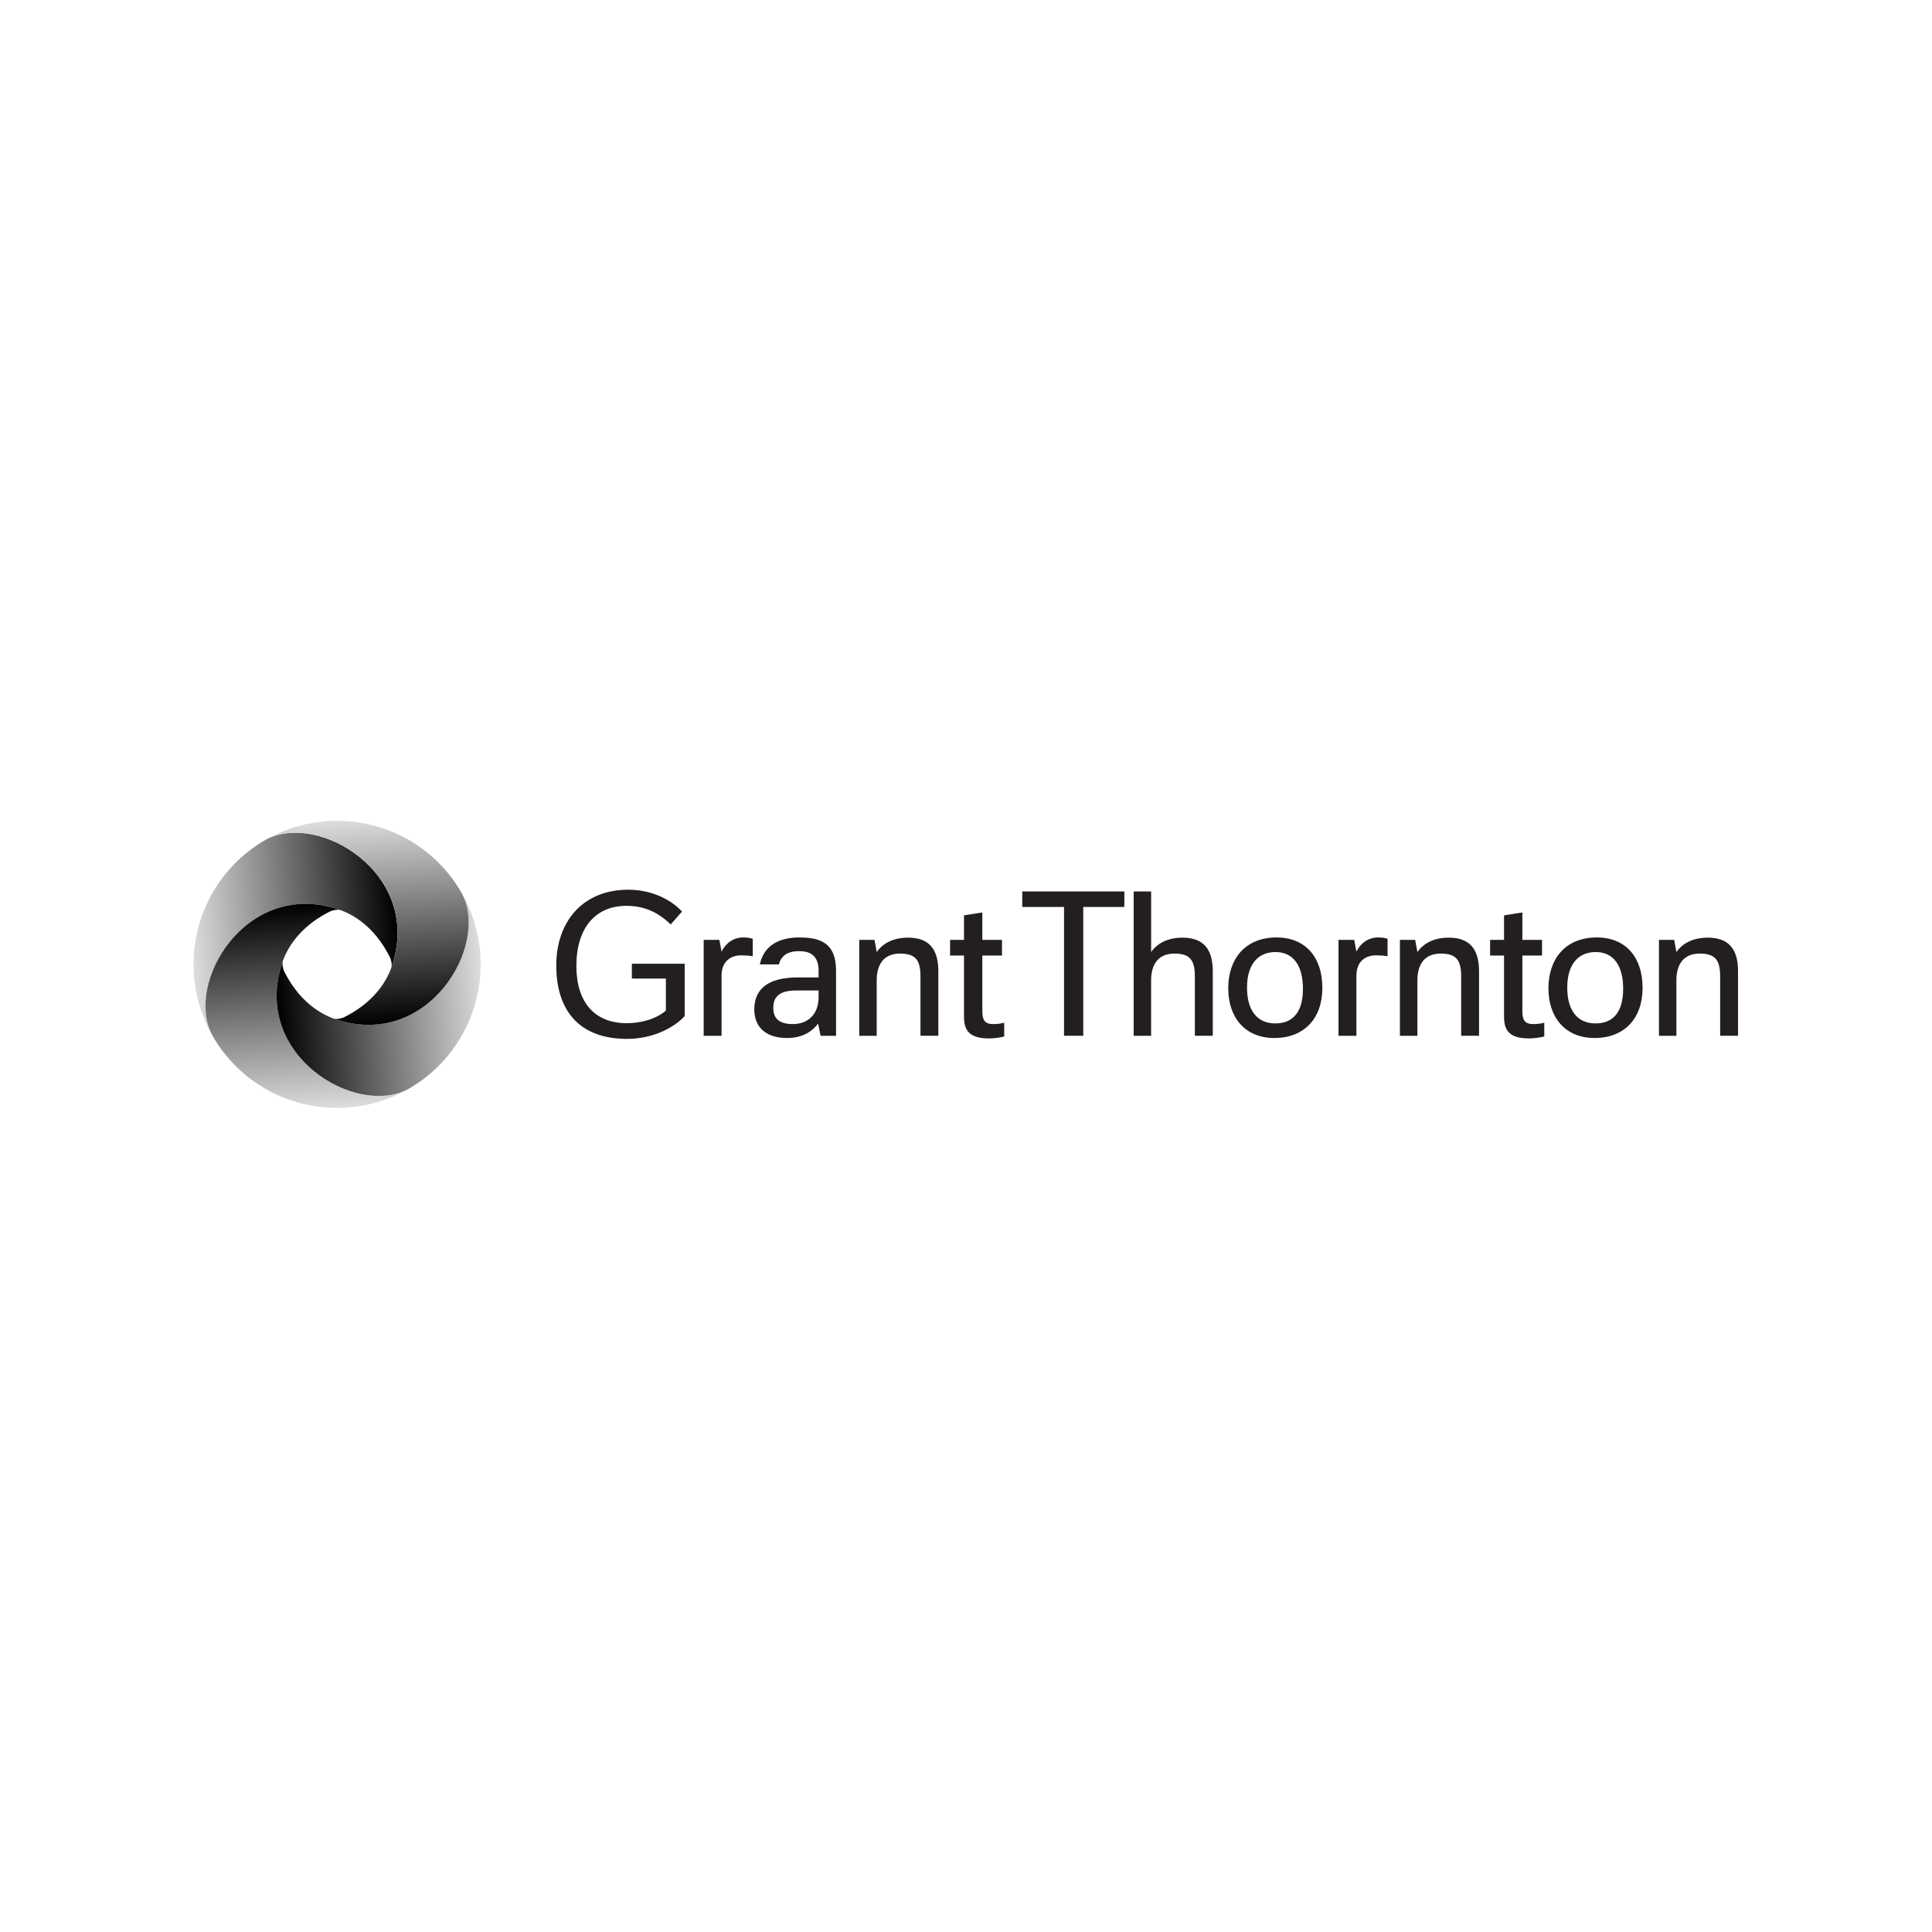 <svg xmlns="http://www.w3.org/2000/svg" width="250" height="250" viewBox="0 0 250 250" fill="none"><g clip-path="url(#clip0_4890_5225)"><path d="M102.578 132.516C100.75 132.516 100.062 131.714 100.062 130.428C100.062 128.94 100.891 128.168 103.065 128.168H105.925V129.026C105.925 131.286 104.523 132.516 102.578 132.516ZM97.603 130.655C97.603 132.428 98.632 134.317 101.834 134.317C103.693 134.317 104.979 133.603 105.867 132.458L106.182 134.032H108.184V125.566C108.184 121.934 106.011 121.306 103.438 121.306C101.494 121.306 98.949 121.876 98.319 124.794H100.778C101.093 123.707 101.837 123.079 103.408 123.079C104.694 123.079 105.925 123.536 105.925 125.594V126.481H103.209C99.948 126.481 97.603 127.568 97.603 130.655ZM91.053 134.032H93.371V126.254C93.371 124.451 94.486 123.622 95.916 123.622C96.402 123.622 96.889 123.652 97.403 123.737V121.478C96.975 121.334 96.574 121.306 96.173 121.306C94.887 121.306 93.885 122.078 93.371 123.137L93.086 121.622H91.056V134.032H91.053ZM173.202 134.032H175.519V126.254C175.519 124.451 176.634 123.622 178.064 123.622C178.551 123.622 179.037 123.652 179.552 123.737V121.478C179.121 121.334 178.722 121.306 178.323 121.306C177.037 121.306 176.034 122.078 175.519 123.137L175.234 121.622H173.202V134.032ZM129.656 123.649V121.619H127.114V118.073L124.741 118.447V121.619H122.94V123.649H124.741V131.543C124.741 133.316 125.399 134.372 128.001 134.372C128.574 134.372 129.431 134.259 129.946 134.115V132.342C129.403 132.486 128.889 132.514 128.516 132.514C127.429 132.514 127.114 131.999 127.114 130.857V123.649H129.656ZM199.54 123.649V121.619H196.993V118.073L194.622 118.447V121.619H192.819V123.649H194.622V131.543C194.622 133.316 195.278 134.372 197.881 134.372C198.453 134.372 199.311 134.259 199.828 134.115V132.342C199.285 132.486 198.768 132.514 198.398 132.514C197.311 132.514 196.993 131.999 196.993 130.857V123.649H199.54ZM165.023 132.43C162.794 132.43 161.364 130.885 161.364 127.798C161.364 124.711 162.852 123.193 165.053 123.193C167.255 123.193 168.599 124.822 168.599 127.941C168.599 131.061 167.225 132.43 165.023 132.43ZM206.46 132.43C204.231 132.43 202.801 130.885 202.801 127.798C202.801 124.711 204.286 123.193 206.49 123.193C208.694 123.193 210.036 124.822 210.036 127.941C210.036 131.061 208.664 132.43 206.463 132.43H206.46ZM181.151 134.032H183.41V126.882C183.41 124.822 184.296 123.392 186.442 123.392C188.444 123.392 189.072 124.25 189.072 126.338V134.029H191.387V125.679C191.387 122.82 190.184 121.332 187.471 121.332C185.612 121.332 184.24 122.018 183.41 123.191L183.123 121.617H181.148V134.027L181.151 134.032ZM111.186 134.032H113.445V126.882C113.445 124.822 114.33 123.392 116.476 123.392C118.479 123.392 119.107 124.25 119.107 126.338V134.029H121.422V125.679C121.422 122.82 120.221 121.332 117.505 121.332C115.647 121.332 114.275 122.018 113.445 123.191L113.16 121.617H111.186V134.027V134.032ZM214.666 134.032H216.924V126.882C216.924 124.822 217.811 123.392 219.955 123.392C221.955 123.392 222.588 124.25 222.588 126.338V134.029H224.903V125.679C224.903 122.82 223.702 121.332 220.986 121.332C219.128 121.332 217.753 122.018 216.926 123.191L216.641 121.617H214.669V134.027L214.666 134.032ZM145.491 117.357V115.355H132.279V117.357H137.684V134.029H140.173V117.357H145.491ZM146.694 134.032H148.954V126.882C148.954 124.822 149.839 123.392 151.985 123.392C153.987 123.392 154.615 124.25 154.615 126.338V134.029H156.933V125.679C156.933 122.82 155.73 121.332 153.016 121.332C151.158 121.332 149.783 122.018 148.956 123.191V115.355H146.697V134.029L146.694 134.032ZM81.76 126.625H86.164V130.771C84.819 131.944 82.759 132.4 81.102 132.4C76.956 132.4 74.583 129.712 74.583 124.994C74.583 119.99 77.128 117.216 81.046 117.216C83.392 117.216 85.135 118.046 86.794 119.617L88.252 117.958C86.764 116.328 84.219 115.128 81.304 115.128C75.441 115.128 71.981 119.218 71.981 124.936C71.981 130.653 74.868 134.43 81.132 134.43C84.592 134.43 87.281 132.915 88.597 131.485V124.706H81.763V126.625H81.76ZM165.195 121.306C161.077 121.306 158.933 124.136 158.933 127.883C158.933 131.631 161.077 134.317 164.91 134.317C168.743 134.317 171.114 131.8 171.114 127.825C171.114 123.851 168.912 121.306 165.195 121.306ZM206.632 121.306C202.513 121.306 200.367 124.136 200.367 127.883C200.367 131.631 202.514 134.317 206.344 134.317C210.175 134.317 212.551 131.8 212.551 127.825C212.551 123.851 210.349 121.306 206.632 121.306Z" fill="#231F20"></path><path d="M43.616 117.613C46.541 118.542 48.865 120.723 50.432 123.819C50.643 124.234 50.75 124.858 50.636 125.224C50.689 125.078 50.74 124.934 50.787 124.786C54.541 112.98 41.241 105.069 34.49 108.607C34.363 108.679 34.233 108.749 34.103 108.825C25.415 114.002 22.49 125.154 27.438 133.914C23.894 127.164 31.809 113.859 43.614 117.613H43.616Z" fill="url(#paint0_linear_4890_5225)"></path><path d="M36.446 124.785C37.375 121.86 39.556 119.533 42.652 117.969C43.067 117.761 43.691 117.652 44.057 117.765C43.913 117.712 43.767 117.661 43.619 117.615C31.813 113.86 23.899 127.16 27.44 133.911C27.512 134.041 27.581 134.168 27.658 134.298C32.835 142.987 43.987 145.911 52.747 140.963C45.996 144.507 32.692 136.593 36.446 124.787V124.785Z" fill="url(#paint1_linear_4890_5225)"></path><path d="M43.619 131.956C40.694 131.026 38.37 128.845 36.803 125.749C36.595 125.334 36.486 124.711 36.599 124.345C36.546 124.489 36.495 124.635 36.449 124.783C32.694 136.588 45.994 144.503 52.745 140.961C52.873 140.89 53.005 140.82 53.132 140.744C61.821 135.566 64.745 124.417 59.797 115.654C63.341 122.405 55.427 135.71 43.621 131.953L43.619 131.956Z" fill="url(#paint2_linear_4890_5225)"></path><path d="M50.789 124.786C49.86 127.71 47.679 130.037 44.583 131.602C44.168 131.812 43.545 131.919 43.178 131.805C43.322 131.859 43.468 131.91 43.616 131.956C55.422 135.71 63.334 122.41 59.795 115.659C59.723 115.53 59.654 115.4 59.577 115.272C54.4 106.584 43.248 103.659 34.488 108.607C41.239 105.064 54.543 112.978 50.789 124.783V124.786Z" fill="url(#paint3_linear_4890_5225)"></path></g><defs><linearGradient id="paint0_linear_4890_5225" x1="51.392" y1="119.525" x2="24.754" y2="121.388" gradientUnits="userSpaceOnUse"><stop></stop><stop offset="1" stop-color="#DDDDDD"></stop></linearGradient><linearGradient id="paint1_linear_4890_5225" x1="38.358" y1="117.01" x2="40.221" y2="143.647" gradientUnits="userSpaceOnUse"><stop></stop><stop offset="1" stop-color="#DDDDDD"></stop></linearGradient><linearGradient id="paint2_linear_4890_5225" x1="35.844" y1="130.046" x2="62.481" y2="128.183" gradientUnits="userSpaceOnUse"><stop></stop><stop offset="1" stop-color="#DDDDDD"></stop></linearGradient><linearGradient id="paint3_linear_4890_5225" x1="48.879" y1="132.559" x2="47.016" y2="105.921" gradientUnits="userSpaceOnUse"><stop></stop><stop offset="1" stop-color="#DDDDDD"></stop></linearGradient><clipPath id="clip0_4890_5225"><rect width="200" height="37.544" fill="white" transform="translate(25 106)"></rect></clipPath></defs></svg>